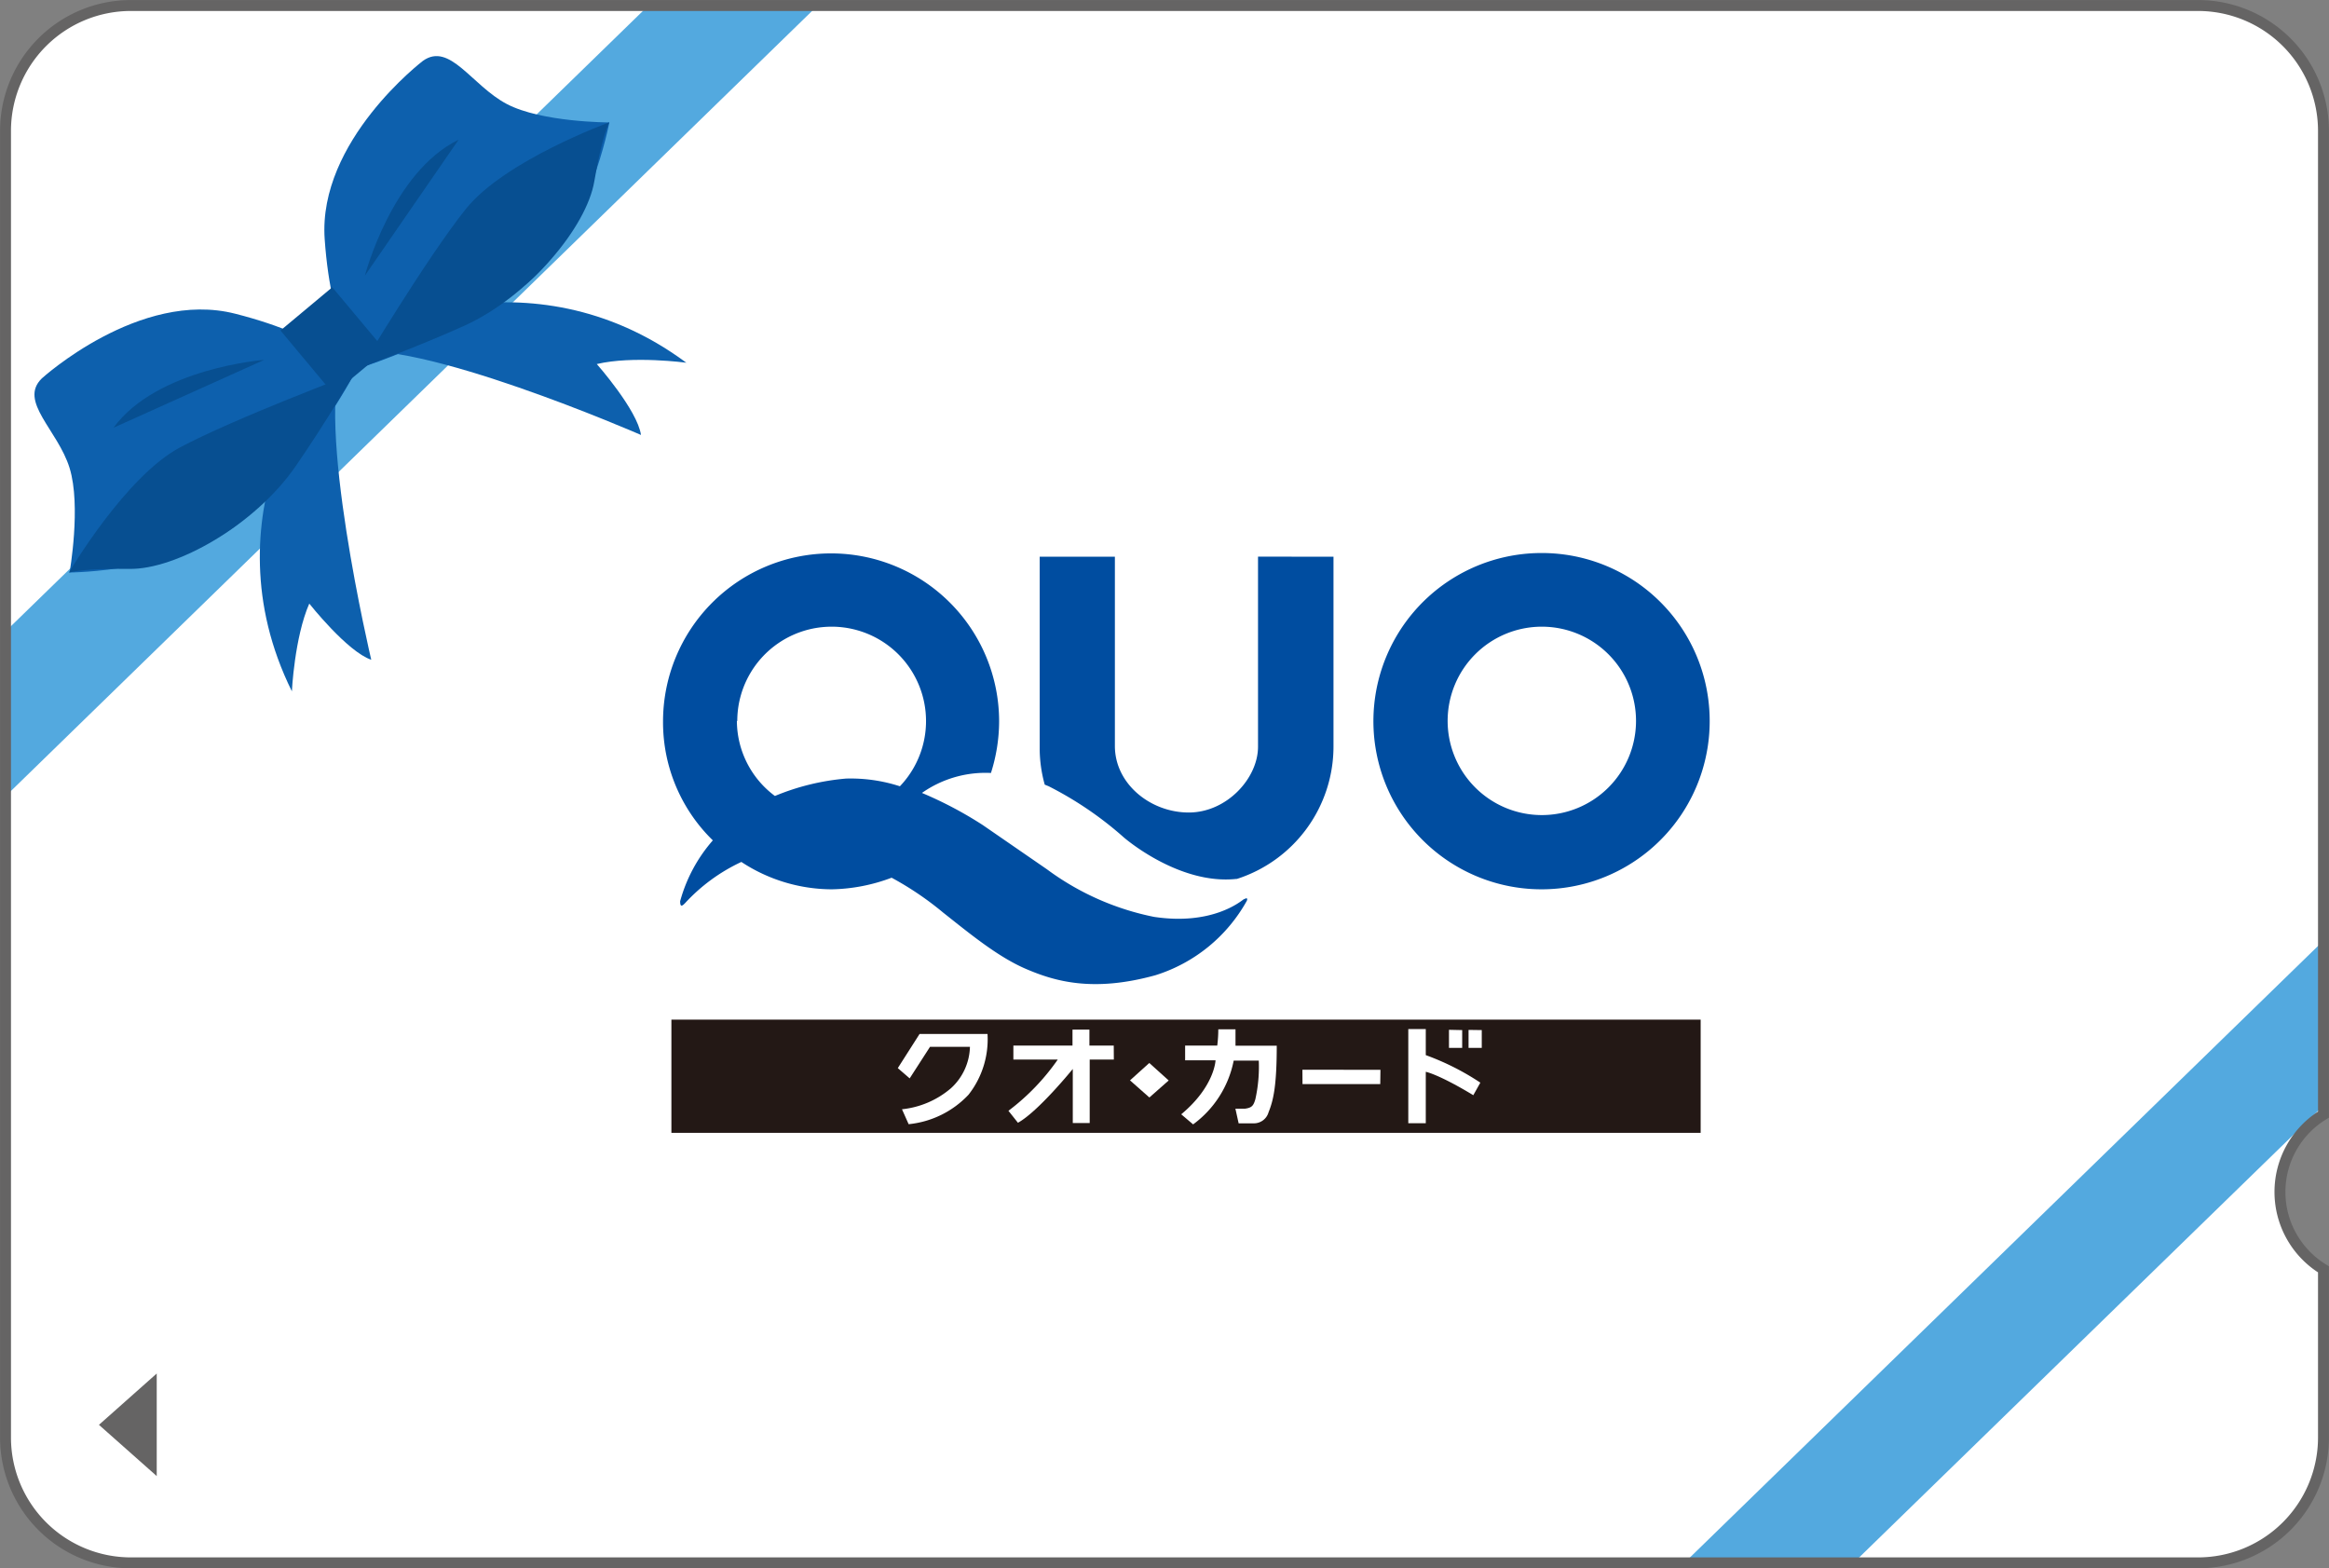 <?xml version="1.0" encoding="UTF-8"?> <svg xmlns="http://www.w3.org/2000/svg" width="245.04" height="165" viewBox="0 0 245.04 165"><rect x="0" y="0" width="245.04" height="165" fill="#808080" stroke="none"/><defs><style> .cls-1 { fill: #fff; } .cls-2 { fill: #53a9df; } .cls-3 { fill: #656464; } .cls-4 { fill: #0d60ad; } .cls-5 { fill: #074f91; } .cls-6 { fill: none; stroke: #656464; stroke-width: 1.15px; } .cls-7 { fill: #231815; } .cls-8 { fill: #004da0; } </style></defs><g id="レイヤー_2" data-name="レイヤー 2"><g id="レイヤー_1-2" data-name="レイヤー 1"><g><g><path class="cls-1" d="M239.88,125.4a9.52,9.52,0,0,1,4.58-8.14V13.77A13.2,13.2,0,0,0,231.25.58H13.79A13.19,13.19,0,0,0,.58,13.77V151.23a13.19,13.19,0,0,0,13.21,13.19H231.25a13.2,13.2,0,0,0,13.21-13.19V133.54A9.52,9.52,0,0,1,239.88,125.4Z"></path><polygon class="cls-2" points="0.58 83.77 86.03 0.58 68.23 0.58 0.58 66.43 0.58 83.77"></polygon><g><polygon class="cls-3" points="10.41 149.9 16.49 155.29 16.49 144.5 10.41 149.9"></polygon><g><g><path class="cls-4" d="M34.07,38.42S21.5,54.09,30.71,72.73c0,0,.27-5.66,1.83-9.23,0,0,4,5.06,6.52,5.91,0,0-6-25.39-2.92-32Z"></path><path class="cls-4" d="M37.81,35.3s17.69-9.53,34.4,2.86c0,0-5.63-.76-9.42.14,0,0,4.27,4.83,4.65,7.46,0,0-23.93-10.44-31-8.61Z"></path></g><g><g><path class="cls-4" d="M4.4,39.81S14.68,30.45,24.73,33s12.59,6.25,12.59,6.25-5.58,10.37-12,15.65-18,5.33-18,5.33,1.24-7,0-11S1.92,42.22,4.4,39.81Z"></path><path class="cls-5" d="M7.25,60.24s5.92-10.1,11.69-13.17,18.38-7.81,18.38-7.81-3.07,5.25-6.25,9.84c-4.28,6.18-12.55,10.83-17.45,10.75S7.25,60.24,7.25,60.24Z"></path><path class="cls-5" d="M27.8,37.86S16.54,38.71,11.94,45"></path></g><g><path class="cls-4" d="M44.5,6.4S33.44,14.82,34.16,25.15s3.9,13.5,3.9,13.5,11.21-3.62,17.57-9,8.48-16.77,8.48-16.77-7.13,0-10.81-1.95S47.32,4.39,44.5,6.4Z"></path><path class="cls-5" d="M64.11,12.87S53.1,16.87,49,22s-11,16.66-11,16.66,5.72-2.08,10.81-4.37c6.86-3.11,12.91-10.4,13.72-15.22S64.11,12.87,64.11,12.87Z"></path><path class="cls-5" d="M38.39,29s2.85-10.91,9.86-14.3"></path></g><polygon class="cls-5" points="40.53 36.88 35.07 41.43 29.51 34.77 34.96 30.22 40.53 36.88"></polygon></g></g></g><polygon class="cls-2" points="244.46 98.96 177.22 164.42 195.02 164.42 244.46 116.3 244.46 98.96"></polygon><path class="cls-6" d="M239.88,125.4a9.52,9.52,0,0,1,4.58-8.14V13.77A13.2,13.2,0,0,0,231.25.58H13.79A13.19,13.19,0,0,0,.58,13.77V151.23a13.19,13.19,0,0,0,13.21,13.19H231.25a13.2,13.2,0,0,0,13.21-13.19V133.54A9.52,9.52,0,0,1,239.88,125.4Z"></path></g><g><rect class="cls-7" x="70.64" y="107.27" width="108.29" height="11.91"></rect><path class="cls-1" d="M96.75,108.78h7.15a9.44,9.44,0,0,1-2,6.39,10,10,0,0,1-6.3,3.1l-.7-1.57a9.41,9.41,0,0,0,5.15-2.21,6.09,6.09,0,0,0,2-4.36h-4.2l-2.14,3.32-1.25-1.08Z"></path><path class="cls-1" d="M117.19,111.47h-2.54v6.68h-1.78v-5.69s-3.62,4.47-5.77,5.66l-1-1.26a23.56,23.56,0,0,0,5.19-5.39h-4.67V110h6.22v-1.68h1.78v1.68h2.56Z"></path><polygon class="cls-1" points="122.96 113.67 120.93 115.46 118.89 113.66 120.92 111.83 122.96 113.67"></polygon><path class="cls-1" d="M128.07,110a13.76,13.76,0,0,0,.11-1.71s1.81,0,1.81,0c0,.4,0,1.72,0,1.72s4.34,0,4.34,0c0,4.25-.36,5.76-.86,7a1.6,1.6,0,0,1-1.51,1.17h-1.64l-.34-1.54h1c.74-.1.9-.32,1.1-1a15.72,15.72,0,0,0,.36-4.06h-2.64a10.92,10.92,0,0,1-4.27,6.71l-1.25-1.06c3.52-2.93,3.61-5.68,3.61-5.68h-3.2V110Z"></path><polygon class="cls-1" points="145.24 112.55 145.22 114.05 137.04 114.05 137.03 112.54 145.24 112.55"></polygon><polygon class="cls-1" points="153.84 110.24 152.45 110.24 152.45 108.34 153.84 108.37 153.84 110.24"></polygon><polygon class="cls-1" points="155.9 108.37 155.9 110.24 154.51 110.24 154.51 108.35 155.9 108.37"></polygon><path class="cls-1" d="M150,111a27,27,0,0,1,5.75,2.9l-.74,1.32c-3.49-2.11-4.88-2.44-5-2.46v5.41h-1.84v-9.91l1.84,0V111Z"></path><path class="cls-8" d="M132.36,58.56s0,16.51,0,20c0,3.31-3.28,6.92-7.29,6.92s-7.77-3-7.77-7V58.57h-7.91s0,13.13,0,20.36a14.27,14.27,0,0,0,.53,3.62l.4.16a37.22,37.22,0,0,1,7.92,5.39s5.73,5,11.8,4.37l.09,0A14.64,14.64,0,0,0,140.3,78.57c0-8.14,0-20,0-20Z"></path><path class="cls-8" d="M162.19,58.18a17.69,17.69,0,1,0,17.69,17.67,17.66,17.66,0,0,0-17.69-17.67m0,27.57a9.91,9.91,0,1,1,9.94-9.9,9.91,9.91,0,0,1-9.94,9.9"></path><path class="cls-8" d="M130.89,94.58c-.41.3-3.4,2.79-9.47,1.88a28.23,28.23,0,0,1-11.26-5L103.4,86.8A41.13,41.13,0,0,0,97,83.42s0,0,0,0a11.62,11.62,0,0,1,7.26-2.1,18,18,0,0,0,.86-5.42,17.68,17.68,0,0,0-35.36,0,17.33,17.33,0,0,0,5.24,12.51,16.18,16.18,0,0,0-3.44,6.4c0,.66.21.52.53.19A18.88,18.88,0,0,1,78,90.68a17.39,17.39,0,0,0,9.52,2.88,18.71,18.71,0,0,0,6.29-1.22A32.82,32.82,0,0,1,99.22,96c2.75,2.17,5.72,4.64,8.69,5.92s7,2.52,13.65.68a16.69,16.69,0,0,0,9.62-7.83s.2-.46-.29-.16M77.57,75.85a9.93,9.93,0,1,1,17.11,6.87A16.8,16.8,0,0,0,89,81.91a25.06,25.06,0,0,0-7.47,1.83,9.88,9.88,0,0,1-4-7.89"></path></g></g></g></g></svg> 
